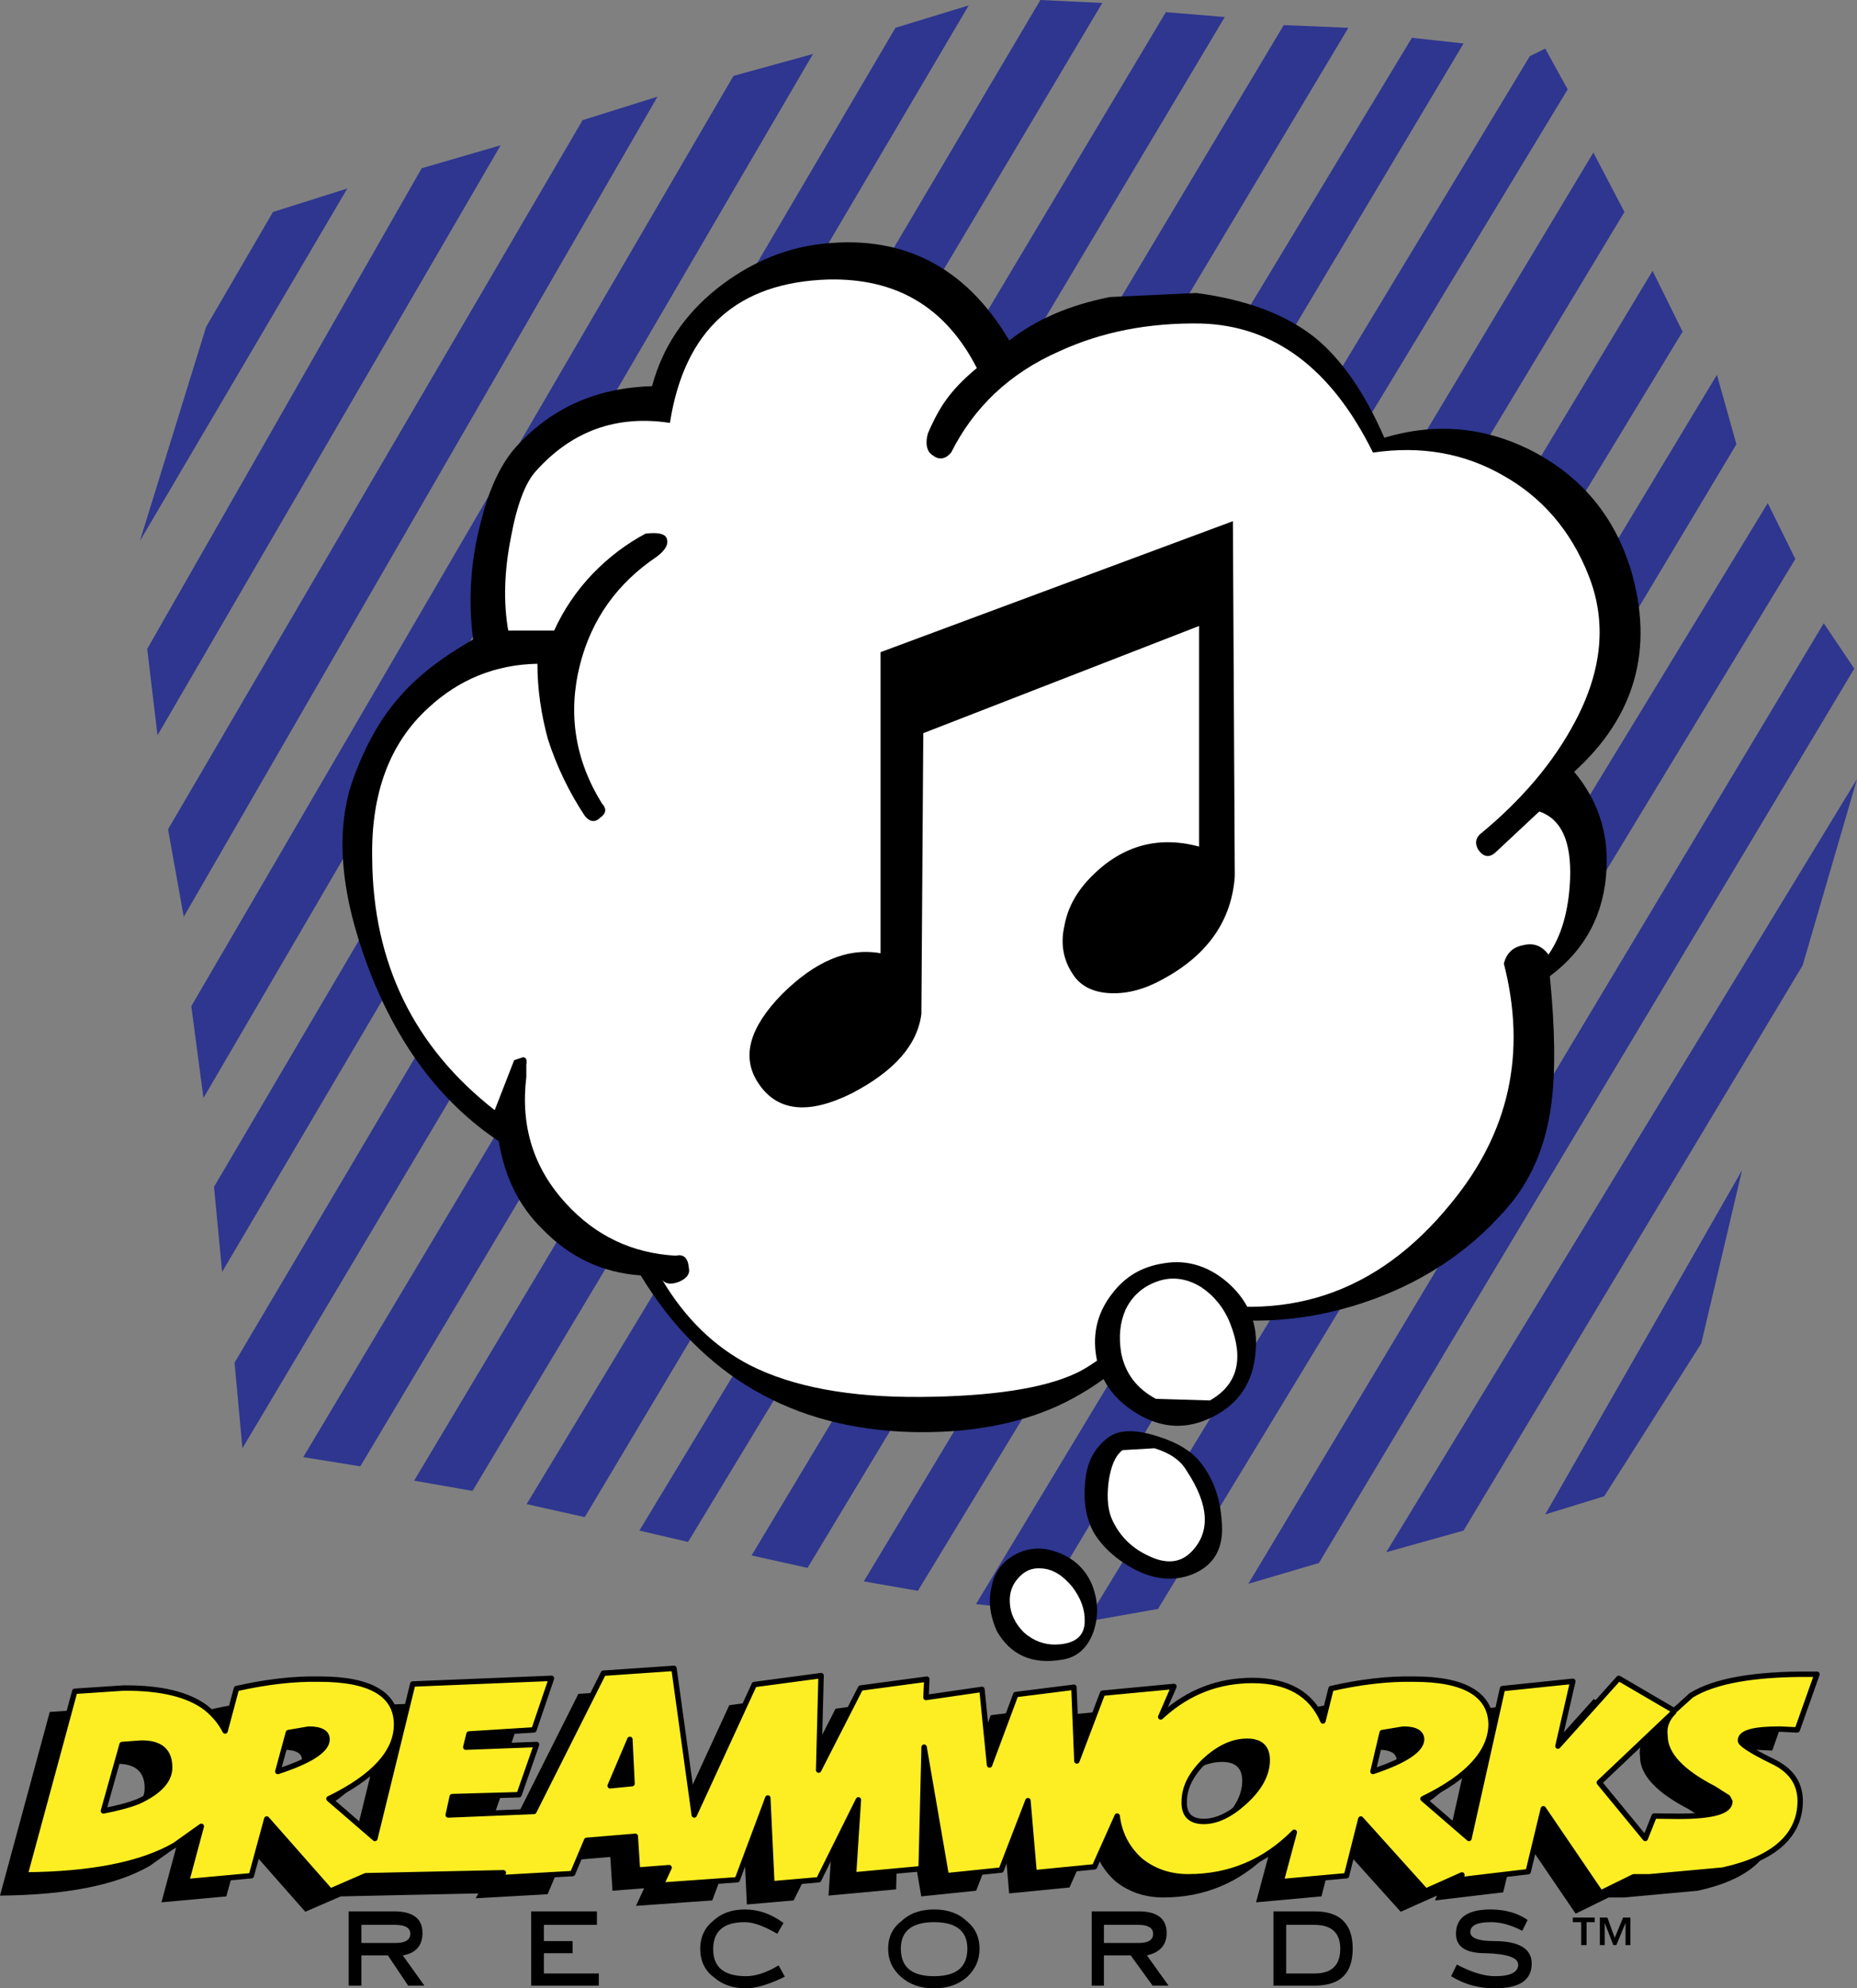 <?xml version="1.0" encoding="utf-8"?>
<!-- Generator: Adobe Illustrator 16.0.0, SVG Export Plug-In . SVG Version: 6.00 Build 0)  -->
<!DOCTYPE svg PUBLIC "-//W3C//DTD SVG 1.1//EN" "http://www.w3.org/Graphics/SVG/1.1/DTD/svg11.dtd">
<svg version="1.1" id="Layer_1" xmlns="http://www.w3.org/2000/svg" xmlns:xlink="http://www.w3.org/1999/xlink" x="0px" y="0px"
	 width="747.261px" height="800px" viewBox="0 0 747.261 800" enable-background="new 0 0 747.261 800" xml:space="preserve">
<rect x="0" y="0" width="747.261" height="800" fill="#808080" stroke="none"/>
<g>
	<path fill-rule="evenodd" clip-rule="evenodd" d="M398.685,690.115l23.397-2.941l1.194,29.662l10.34-27.27l28.721-2.717
		l-5.326,12.283l0.978-0.877c10.338-9.23,22.308-13.799,35.905-13.799c14.255,0,23.724,5.434,28.403,16.303l3.265-13.045
		c11.854-2.707,23.063-4.021,33.403-3.797c20.455,0,30.795,6.197,31.009,18.256c-0.214,11.08-9.244,21.074-27.419,29.877
		l18.498,15.967l13.495-60.303l28.292-2.932l-5.984,26.082l24.478-27.271l22.308,13.035l6.854-6.188
		c9.249-5.76,25.354-8.699,48.094-8.479h2.504l-7.944,22.381l-6.961-0.328c-10.663,0-15.89,1.414-15.89,4.568
		c-0.219,1.191,4.137,4.123,12.624,8.252c7.508,3.48,11.316,8.691,11.426,15.977c0,13.902-10.34,23.355-31.119,27.924l-29.6,2.707
		h-6.308l-13.276,6.521l-23.068-33.895l-6.094,25.316l-27.419,3.258l0.762-1.953l-14.581,6.512l-26.115-29.01l-5.765,22.822
		l-26.332,2.391l5.331-19.883c-11.862,11.949-26.01,17.92-42.657,17.92c-7.397,0-13.816-2.168-19.255-6.512
		c-5.444-4.885-8.49-10.869-9.361-17.932l-9.14,20.434l-24.269,2.383l-2.501-29.004l-10.771,27.924l-22.091,2.279l-8.92-51.725
		l-1.198,48.896l-27.204,2.504l1.962-30.203l-15.998,32.156l-18.823,1.629l-1.633-34.547l-12.296,32.918l-30.684,2.176l3.266-7.063
		l-12.733,0.979l-0.872-13.584l-19.582,1.629l-5.66,13.369l-28.945,1.629l1.09-1.963l-55.385,1.199l-14.254,6.188l-25.572-29.01
		l-6.201,22.822l-26.115,2.391l5.982-22.273l-10.66,7.602C46.682,758.558,26.551,762.468,0,762.691l20.021-73.887l19.695-1.305
		c15.123-0.104,26.113,2.615,33.186,8.041c3.482,2.826,5.987,5.98,7.617,9.236l4.569-17.063c11.972-2.707,23.181-4.021,33.517-3.797
		c20.564,0,30.904,6.197,30.904,18.256c0,11.08-9.143,21.074-27.205,29.877l18.496,15.967l15.232-62.146l55.823-2.277l-7.071,20.75
		l-26.115,1.627l-1.309,5.32l28.51-1.078l-7.07,20.209l-26.88,0.754l-1.63,7.398l34.494-1.416l27.962-55.631l28.4-1.955
		l8.163,59.002l24.154-52.488l26.876-3.582l-0.979,38.027l16.867-33.031l26.658-3.582l-0.326,7.387l22.525-3.266l3.043,30.426
		L398.685,690.115L398.685,690.115z M490.74,733.353c5.988-5.434,9.138-11.082,9.138-16.842c0-5.109-2.717-7.602-8.048-7.602
		c-5.988,0-11.534,2.717-17.197,7.926c-5.438,5.324-8.159,10.758-8.159,16.305c-0.219,5.322,2.509,8.037,7.841,8.037
		C479.534,741.177,484.975,738.574,490.74,733.353L490.74,733.353z M546.126,705.429l-3.703,15.643
		c12.952-4.338,19.479-8.691,19.589-12.926c-0.109-2.717-2.504-4.131-7.402-4.131L546.126,705.429L546.126,705.429z M686.057,733.14
		l-0.871-1.639l-5.655-3.582c-13.058-6.736-19.589-13.799-19.589-21.188c-0.543-3.582,0.762-6.848,3.48-9.564l-29.924,28.359
		l18.498,22.49L655.59,739l9.684,0.111C679.201,739.111,686.057,737.158,686.057,733.14L686.057,733.14z M46.461,709.664
		l-7.397,0.549l-7.509,26.721c5.659-1.086,10.23-2.277,14.039-3.793c8.484-3.918,12.618-8.477,12.618-13.697
		C58.212,712.707,54.298,709.451,46.461,709.664L46.461,709.664z M105.982,705.429l-4.246,15.643
		c13.278-4.338,19.809-8.691,19.809-12.926c0-2.717-2.509-4.131-7.4-4.131L105.982,705.429L105.982,705.429z M235.467,726.83
		l8.813-0.865l-0.868-17.818L235.467,726.83L235.467,726.83z"/>
	<path fill-rule="evenodd" clip-rule="evenodd" fill="#2E368F" d="M677.076,133.425L369.358,640.064l-21.765-3.797L665,108.977
		L677.076,133.425L677.076,133.425z M653.68,85.291L324.963,630.833l-22.525-4.996L641.172,61.386L653.68,85.291L653.68,85.291z
		 M621.8,19.555l9.032,16.407l-353.966,584.44l-19.584-4.566L615.602,22.601L621.8,19.555L621.8,19.555z M588.938,17.493
		L235.303,610.41l-23.395-5.221L568.152,15.208L588.938,17.493L588.938,17.493z M542.587,11.191L190.145,599.867l-23.503-4.129
		L516.577,10.102L542.587,11.191L542.587,11.191z M492.86,6.846L144.989,589.978l-22.962-3.695L469.138,4.889L492.86,6.846
		L492.86,6.846z M443.565,1.197L97.545,582.701l-3.156-34.445L418.652,0L443.565,1.197L443.565,1.197z M698.733,178.731
		L417.776,648.214l-25.022-2.818l298.14-494.585L698.733,178.731L698.733,178.731z M746.172,269.021l-215.447,359.85l-28.398,8.375
		l231.55-386.479L746.172,269.021L746.172,269.021z M722.449,224.907L465.984,647.351l-28.836,5.107l274.203-450.04L722.449,224.907
		L722.449,224.907z M59.244,261.091L169.688,67.69l31.771-9.237L63.379,295.857L59.244,261.091L59.244,261.091z M82.963,131.469
		l26.879-46.178l29.924-9.454l-83.46,141.792L82.963,131.469L82.963,131.469z M389.812,2.172L89.385,511.755l-3.264-34.234
		l274.207-466.33L389.812,2.172L389.812,2.172z M327.139,21.731L81.877,441.775l-4.896-36.939L295.146,30.532L327.139,21.731
		L327.139,21.731z M264.572,38.898L73.934,368.872l-6.309-35.203L234.43,48.351L264.572,38.898L264.572,38.898z M621.8,609.322
		l79.219-138.537l-16.433,69.758l-39.062,61.494L621.8,609.322L621.8,609.322z M557.82,624.535l189.44-311.073l-21.87,74.967
		L588.938,615.835L557.82,624.535L557.82,624.535z"/>
	<path fill-rule="evenodd" clip-rule="evenodd" fill="#FCEE23" d="M408.746,681.796l23.396-2.941l1.195,29.662l10.339-27.271
		l28.722-2.715l-5.327,12.281l0.979-0.875c10.337-9.23,22.307-13.799,35.905-13.799c14.255,0,23.723,5.434,28.402,16.303
		l3.266-13.047c11.855-2.707,23.065-4.02,33.403-3.797c20.458,0,30.794,6.199,31.009,18.258
		c-0.215,11.08-9.245,21.072-27.418,29.875l18.5,15.969l13.495-60.305l28.29-2.93l-5.985,26.082l24.479-27.273l22.307,13.035
		l6.853-6.186c9.25-5.76,25.356-8.701,48.097-8.479h2.501l-7.944,22.379l-6.96-0.326c-10.663,0-15.888,1.414-15.888,4.568
		c-0.219,1.189,4.137,4.123,12.622,8.252c7.507,3.48,11.317,8.691,11.425,15.977c0,13.902-10.337,23.354-31.118,27.924
		l-29.598,2.707h-6.31l-13.277,6.521L621.04,727.75l-6.096,25.318l-27.42,3.256l0.765-1.951l-14.582,6.512l-26.117-29.01
		l-5.765,22.82l-26.332,2.393l5.332-19.883c-11.862,11.947-26.01,17.92-42.657,17.92c-7.397,0-13.816-2.168-19.256-6.512
		c-5.443-4.887-8.49-10.869-9.361-17.932l-9.14,20.432l-24.268,2.383l-2.502-29.002l-10.771,27.924l-22.09,2.277l-8.92-51.723
		l-1.199,48.896l-27.203,2.504l1.961-30.205l-15.997,32.156l-18.823,1.631l-1.633-34.549l-12.297,32.918l-30.684,2.178l3.266-7.063
		l-12.732,0.979l-0.873-13.584l-19.581,1.627l-5.66,13.371l-28.946,1.629l1.092-1.965l-55.386,1.199l-14.255,6.189l-25.571-29.01
		l-6.202,22.82l-26.115,2.393l5.982-22.275l-10.66,7.604c-13.602,7.824-33.732,11.732-60.283,11.957l20.022-73.889l19.694-1.305
		c15.123-0.102,26.115,2.617,33.186,8.041c3.482,2.828,5.988,5.982,7.618,9.238l4.569-17.064c11.972-2.707,23.18-4.02,33.518-3.797
		c20.563,0,30.902,6.199,30.902,18.258c0,11.08-9.143,21.072-27.204,29.875l18.495,15.969l15.232-62.146l55.824-2.279l-7.072,20.75
		l-26.115,1.629l-1.307,5.32l28.509-1.078l-7.071,20.207l-26.879,0.756l-1.631,7.396l34.494-1.414l27.963-55.631l28.4-1.955
		l8.162,59l24.154-52.486l26.877-3.584l-0.979,38.029l16.866-33.033l26.658-3.582l-0.326,7.389l22.526-3.266l3.042,30.426
		L408.746,681.796L408.746,681.796z M500.801,725.035c5.988-5.434,9.138-11.082,9.138-16.844c0-5.107-2.716-7.6-8.048-7.6
		c-5.988,0-11.534,2.715-17.195,7.926c-5.439,5.322-8.16,10.758-8.16,16.303c-0.219,5.322,2.508,8.039,7.84,8.039
		C489.595,732.859,495.036,730.253,500.801,725.035L500.801,725.035z M556.188,697.111l-3.703,15.643
		c12.953-4.338,19.479-8.691,19.59-12.926c-0.11-2.717-2.503-4.131-7.401-4.131L556.188,697.111L556.188,697.111z M696.117,724.82
		l-0.868-1.637l-5.658-3.582c-13.058-6.736-19.587-13.799-19.587-21.188c-0.544-3.582,0.76-6.848,3.48-9.564l-29.923,28.359
		l18.498,22.49l3.592-9.018l9.685,0.111C689.266,730.792,696.117,728.839,696.117,724.82L696.117,724.82z M56.521,701.343
		l-7.396,0.551l-7.509,26.721c5.659-1.088,10.229-2.277,14.038-3.795c8.486-3.918,12.619-8.477,12.619-13.695
		C68.273,704.388,64.359,701.132,56.521,701.343L56.521,701.343z M116.043,697.111l-4.245,15.643
		c13.278-4.338,19.808-8.691,19.808-12.926c0-2.717-2.508-4.131-7.4-4.131L116.043,697.111L116.043,697.111z M245.527,718.511
		l8.814-0.865l-0.867-17.818L245.527,718.511L245.527,718.511z"/>
	
		<path fill="none" stroke="#000000" stroke-width="2.175" stroke-linecap="round" stroke-linejoin="round" stroke-miterlimit="2.613" d="
		M408.746,681.796l23.396-2.941l1.195,29.662l10.339-27.271l28.722-2.715l-5.327,12.281l0.979-0.875
		c10.337-9.23,22.307-13.799,35.905-13.799c14.255,0,23.723,5.434,28.402,16.303l3.266-13.047
		c11.855-2.707,23.065-4.02,33.403-3.797c20.458,0,30.794,6.199,31.009,18.258c-0.215,11.08-9.245,21.072-27.418,29.875l18.5,15.969
		l13.495-60.305l28.29-2.93l-5.985,26.082l24.479-27.273l22.307,13.035l6.853-6.186c9.25-5.76,25.356-8.701,48.097-8.479h2.501
		l-7.944,22.379l-6.96-0.326c-10.663,0-15.888,1.414-15.888,4.568c-0.219,1.189,4.137,4.123,12.622,8.252
		c7.507,3.48,11.317,8.691,11.425,15.977c0,13.902-10.337,23.354-31.118,27.924l-29.598,2.707h-6.31l-13.277,6.521L621.04,727.75
		l-6.096,25.318l-27.42,3.256l0.765-1.951l-14.582,6.512l-26.117-29.01l-5.765,22.82l-26.332,2.393l5.332-19.883
		c-11.862,11.947-26.01,17.92-42.657,17.92c-7.397,0-13.816-2.168-19.256-6.512c-5.443-4.887-8.49-10.869-9.361-17.932l-9.14,20.432
		l-24.268,2.383l-2.502-29.002l-10.771,27.924l-22.09,2.277l-8.92-51.723l-1.199,48.896l-27.203,2.504l1.961-30.205l-15.997,32.156
		l-18.823,1.631l-1.633-34.549l-12.297,32.918l-30.684,2.178l3.266-7.063l-12.732,0.979l-0.873-13.584l-19.581,1.627l-5.66,13.371
		l-28.946,1.629l1.092-1.965l-55.386,1.199l-14.255,6.189l-25.571-29.01l-6.202,22.82l-26.115,2.393l5.982-22.275l-10.66,7.604
		c-13.602,7.824-33.732,11.732-60.283,11.957l20.022-73.889l19.694-1.305c15.123-0.102,26.115,2.617,33.186,8.041
		c3.482,2.828,5.988,5.982,7.618,9.238l4.569-17.064c11.972-2.707,23.18-4.02,33.518-3.797c20.563,0,30.902,6.199,30.902,18.258
		c0,11.08-9.143,21.072-27.204,29.875l18.495,15.969l15.232-62.146l55.824-2.279l-7.072,20.75l-26.115,1.629l-1.307,5.32
		l28.509-1.078l-7.071,20.207l-26.879,0.756l-1.631,7.396l34.494-1.414l27.963-55.631l28.4-1.955l8.162,59l24.154-52.486
		l26.877-3.584l-0.979,38.029l16.866-33.033l26.658-3.582l-0.326,7.389l22.526-3.266l3.042,30.426L408.746,681.796 M500.801,725.035
		c5.988-5.434,9.138-11.082,9.138-16.844c0-5.107-2.716-7.6-8.048-7.6c-5.988,0-11.534,2.715-17.195,7.926
		c-5.439,5.322-8.16,10.758-8.16,16.303c-0.219,5.322,2.508,8.039,7.84,8.039C489.595,732.859,495.036,730.253,500.801,725.035
		 M556.188,697.111l-3.703,15.643c12.953-4.338,19.479-8.691,19.59-12.926c-0.11-2.717-2.503-4.131-7.401-4.131L556.188,697.111
		 M696.117,724.82l-0.868-1.637l-5.658-3.582c-13.058-6.736-19.587-13.799-19.587-21.188c-0.544-3.582,0.76-6.848,3.48-9.564
		l-29.923,28.359l18.498,22.49l3.592-9.018l9.685,0.111C689.266,730.792,696.117,728.839,696.117,724.82 M56.521,701.343
		l-7.396,0.551l-7.509,26.721c5.659-1.088,10.229-2.277,14.038-3.795c8.486-3.918,12.619-8.477,12.619-13.695
		C68.273,704.388,64.359,701.132,56.521,701.343 M116.043,697.111l-4.245,15.643c13.278-4.338,19.808-8.691,19.808-12.926
		c0-2.717-2.508-4.131-7.4-4.131L116.043,697.111 M245.527,718.511l8.814-0.865l-0.867-17.818L245.527,718.511"/>
	<path fill-rule="evenodd" clip-rule="evenodd" d="M145.422,798.914v-12.162h10.664l8.159,12.162h6.53l-8.705-12.162
		c5.223-0.875,7.941-3.918,7.941-9.025c0-5.752-3.808-8.691-11.421-8.691h-18.278v29.879H145.422L145.422,798.914z M159.35,781.746
		h-13.928v-7.277h13.604c4.135,0,6.09,1.313,6.09,3.584C165.115,780.441,163.16,781.746,159.35,781.746L159.35,781.746z"/>
	<polygon fill-rule="evenodd" clip-rule="evenodd" points="240.196,774.468 240.196,769.035 213.755,769.035 213.755,798.914 
		240.957,798.914 240.957,794.029 218.869,794.029 218.869,785.876 230.405,785.876 230.405,780.992 218.869,780.992 
		218.869,774.468 240.196,774.468 	"/>
	<path fill-rule="evenodd" clip-rule="evenodd" d="M299.719,768.271c-5.223,0-9.469,1.527-12.734,4.57
		c-3.371,2.717-5.22,6.514-5.22,11.182c0,4.895,1.849,8.916,5.659,11.633c3.264,2.932,7.613,4.344,12.838,4.344
		c4.136,0,9.25-1.627,15.563-4.67l-2.506-4.561c-4.896,2.934-9.248,4.348-13.057,4.348c-8.923,0-13.277-3.592-13.277-10.869
		c0-7.275,4.242-10.869,12.734-10.869c3.481,0,7.834,1.641,13.057,4.674l2.502-4.348
		C310.381,770.123,305.377,768.271,299.719,768.271L299.719,768.271z"/>
	<path fill-rule="evenodd" clip-rule="evenodd" d="M394.167,784.023c0-4.445-1.628-8.141-4.896-10.855
		c-3.372-3.258-7.726-4.896-13.384-4.896s-10.011,1.639-13.387,4.896c-3.48,2.715-5.11,6.41-5.11,10.855
		c0,4.57,1.63,8.162,5.11,11.307c3.376,3.043,7.729,4.67,13.387,4.67s10.012-1.627,13.384-4.67
		C392.539,792.185,394.167,788.593,394.167,784.023L394.167,784.023z M362.5,784.023c0-7.051,4.461-10.645,13.387-10.645
		c8.924,0,13.384,3.594,13.384,10.645c0,7.502-4.46,11.094-13.384,11.094C366.961,795.117,362.5,791.525,362.5,784.023
		L362.5,784.023z"/>
	<path fill-rule="evenodd" clip-rule="evenodd" d="M458.367,781.746H444.22v-7.277h14.036c3.811,0,5.769,1.313,5.769,3.584
		C464.024,780.441,462.173,781.746,458.367,781.746L458.367,781.746z M461.523,786.751c5.218-1.201,7.94-4.133,7.94-9.025
		c0-5.752-3.812-8.691-11.208-8.691h-18.935v29.879h4.898v-12.162h10.771l8.815,12.162h6.422L461.523,786.751L461.523,786.751z"/>
	<path fill-rule="evenodd" clip-rule="evenodd" d="M517.56,774.468h11.425c6.857,0,10.337,3.258,10.337,9.555
		c0,6.746-3.479,10.006-10.337,10.006H517.56V774.468L517.56,774.468z M512.447,798.914h16.537c10.337,0,15.345-4.885,15.345-14.891
		c0-9.879-5.008-14.988-15.345-14.988h-16.537V798.914L512.447,798.914z"/>
	<path fill-rule="evenodd" clip-rule="evenodd" d="M599.82,768.271c-9.254,0-13.929,3.268-13.929,9.781
		c0,5.33,4.025,7.824,11.971,7.824c8.704,0.223,13.06,1.852,13.06,4.568c0,3.043-3.049,4.672-9.254,4.672
		c-4.567,0-9.575-1.629-15.445-4.672l-2.289,4.672c5.224,3.256,10.988,4.883,17.52,4.883c10.012,0,14.907-3.256,14.907-9.992
		c0-5.984-5.112-9.016-15.237-9.016c-6.308,0-9.462-1.303-9.462-3.592c0-2.717,2.717-4.021,8.374-4.021
		c3.811,0,7.945,1.09,12.515,3.48l2.178-4.344C610.922,769.798,605.805,768.271,599.82,768.271L599.82,768.271z"/>
	<path fill-rule="evenodd" clip-rule="evenodd" d="M656.076,771.539h-2.939l-3.373,8.15l-2.937-8.15h-3.047v11.08h1.958v-8.914
		l3.48,8.914h1.199l3.699-8.914v8.914h1.959V771.539L656.076,771.539z M641.71,771.539h-8.808v1.84h3.368v9.24h2.179v-9.24h3.261
		V771.539L641.71,771.539z"/>
	<path fill-rule="evenodd" clip-rule="evenodd" d="M529.529,136.143c-11.862-9.563-27.745-15.539-48.096-18.256l-34.821,1.628
		c-16.321,3.261-29.705,9.02-40.476,17.495c-17.953-30.424-44.068-43.246-77.912-38.573c-14.036,2.066-27.199,7.823-39.607,17.6
		c-13.385,10.649-22.09,23.905-26.223,39.333c-21.977,0.651-39.715,8.476-53.533,23.143c-6.746,6.846-11.971,17.603-15.451,31.838
		c-4.135,15.755-5.006,31.396-3.047,46.938c-12.84,7.387-22.634,14.992-29.598,23.141c-7.618,8.585-13.711,19.447-18.498,32.596
		c-7.398,20.318-5.549,45.309,5.441,74.971c11.641,31.504,29.268,55.303,52.99,71.168c2.393,14.34,8.162,26.295,17.736,35.525
		c10.882,11.193,23.938,17.391,39.389,18.471c24.809,40.744,61.262,61.717,109.03,63.02c22.631,0.549,42.437-3.043,59.087-10.646
		c16.864-7.824,32.426-20.535,46.457-38.25c25.574,6.309,50.712,5.223,75.623-2.932c23.396-7.711,42.545-20.209,57.783-37.59
		c10.229-11.406,16.323-25.754,18.496-42.922c1.633-12.385,1.525-29.338-0.649-51.063c14.471-10.758,22.087-25.425,22.852-43.678
		c0.649-14.451-3.698-27.381-13.06-38.572c24.592-22.275,32.208-49.436,22.852-81.165c-6.42-20.969-19.041-36.725-38.516-47.267
		c-19.373-10.317-39.723-12.275-60.719-5.971C549.223,158.196,540.192,145.051,529.529,136.143L529.529,136.143z"/>
	<path fill-rule="evenodd" clip-rule="evenodd" fill="#FFFFFF" d="M604.715,191.225c15.78,8.802,27.422,22.275,34.497,40.205
		c7.396,18.578,5.655,38.131-5.442,58.993c-8.485,16.084-21.22,31.295-38.305,45.313c-1.737,1.736-1.956,3.8-0.649,6.082
		c2.178,3.152,4.68,3.479,7.397,0.761l17.194-16.081c8.919,3.043,12.948,12.061,12.403,27.162
		c-0.545,12.824-3.484,22.927-8.705,30.425c-2.723-3.694-6.207-4.891-10.556-3.694c-3.806,0.761-6.31,3.151-7.397,7.277
		c9.25,36.077,2.178,68.231-21.438,96.702c-29.594,36.4-67.138,48.896-112.618,37.156c-17.19,16.951-29.924,27.27-38.302,31.076
		c-12.842,5.982-33.516,9.238-62.352,9.453c-28.508,0.213-51.357-4.018-68.551-12.709c-14.361-7.389-26.113-18.795-35.365-34.334
		c1.309,1.629,3.592,1.955,6.859,0.65c3.153-1.414,4.35-3.258,3.807-5.547c-0.327-4.018-2.174-5.646-5.227-4.885
		c-17.625-0.975-32.313-8.037-44.064-20.861c-13.275-14.346-18.498-31.289-16.106-51.063v-4.893c0.329-1.955,0-2.932-1.302-3.043
		l-3.594,1.199l-7.832,20.098c-32.427-25.316-48.967-59-49.291-101.157c-0.547-26.291,7.071-46.611,22.631-60.734
		c12.293-11.408,26.984-17.385,43.85-17.711c0,10.32,1.524,20.428,4.246,30.42c3.594,11.086,8.488,21.189,14.799,30.752
		c2.064,2.605,4.242,2.715,6.201,0.759c2.394-1.63,2.72-3.585,0.764-5.648c-10.885-17.495-13.82-36.181-8.926-55.739
		c4.678-18.472,15.018-32.924,31.014-43.677c3.588-2.715,4.896-5.213,3.805-7.607c-0.868-1.628-3.588-2.172-8.375-1.628
		c-7.946,4.236-15.018,9.67-21.328,16.188c-6.529,6.846-11.648,14.45-15.453,22.814H204.51c-1.959-11.301-1.637-23.792,1.086-37.484
		c2.393-13.035,5.768-21.944,10.009-26.619c14.476-16.188,32.427-22.708,53.974-19.447c5.875-37.483,27.092-56.608,63.871-57.693
		c27.422-0.544,47.113,11.188,59.633,35.637c-5.549,4.563-9.578,8.908-12.301,12.709c-2.391,3.256-4.895,7.718-7.395,13.584
		c-0.984,3.587-0.549,6.085,0.648,7.709c3.155,3.154,5.986,3.154,8.705,0c9.143-18.249,23.615-32.05,43.744-40.847
		c17.081-7.823,35.907-11.41,56.582-11.085c29.598,0.761,52.775,18.145,69.418,51.932
		C571.744,179.276,589.157,182.316,604.715,191.225L604.715,191.225z"/>
	<path fill-rule="evenodd" clip-rule="evenodd" d="M496.883,352.683c-1.307,17.603-10.768,31.401-28.726,41.18
		c-7.398,4.131-14.251,5.977-20.996,5.758c-7.295-0.219-12.52-2.934-15.562-7.822c-3.806-5.758-4.9-12.28-3.268-19.338
		c1.202-6.744,4.463-13.041,9.906-18.801c12.51-13.254,27.414-17.602,44.285-13.037v-88.769l-110.99,43.134l-0.762,113.002
		c-1.633,12.496-10.881,22.928-27.854,31.83c-17.847,8.914-30.468,7.389-37.977-4.344c-6.638-10.32-3.374-22.053,9.793-35.526
		c13.272-13.15,26.335-18.8,39.607-16.409V262.394l141.78-52.697L496.883,352.683L496.883,352.683z"/>
	<path fill-rule="evenodd" clip-rule="evenodd" d="M468.376,508.275c9.573-1.629,18.496,1.303,26.331,8.365
		c7.619,7.063,11.207,15.537,10.668,25.316c-0.549,14.877-7.84,24.77-21.438,29.877c-9.575,3.48-18.829,1.955-27.857-4.02
		c-9.138-5.975-14.143-14.125-15.232-24.016c-0.981-8.904,1.413-16.516,6.638-23.252
		C452.813,513.486,459.672,509.578,468.376,508.275L468.376,508.275z"/>
	<path fill-rule="evenodd" clip-rule="evenodd" fill="#FFFFFF" d="M465.438,515.662c5.983-2.176,11.966-1.414,17.847,2.168
		c5.22,3.48,9.25,8.375,11.751,14.676c5.658,14.336,2.937,24.664-8.164,30.963l-21.764-0.65
		c-7.829-4.234-12.296-10.318-13.925-18.369c-1.087-6.514-0.543-12.271,1.74-17.49C455.646,521.31,459.889,517.728,465.438,515.662
		L465.438,515.662z"/>
	<path fill-rule="evenodd" clip-rule="evenodd" d="M446.285,578.132c4.463-3.041,10.994-3.041,19.918-0.102
		c7.94,2.494,13.598,6.074,17.082,10.645c4.89,6.299,7.612,13.799,8.267,22.602c1.309,11.295-2.828,18.684-12.077,22.275
		c-7.076,2.715-14.909,2.064-23.066-2.178c-7.076-3.807-12.518-8.691-16.104-14.451c-3.156-5.646-4.355-12.281-3.699-19.883
		C437.148,588.46,440.411,582.376,446.285,578.132L446.285,578.132z"/>
	<path fill-rule="evenodd" clip-rule="evenodd" fill="#FFFFFF" d="M451.729,583.455l12.836-0.754
		c5.985,1.842,10.337,4.672,12.839,8.904c9.254,13.912,9.799,24.994,1.852,32.93c-4.354,4.336-10.118,4.885-17.189,1.404
		c-6.531-3.041-11.318-7.711-14.367-14.125c-1.847-3.793-2.39-9.014-1.633-15.314C446.942,589.978,448.789,585.634,451.729,583.455
		L451.729,583.455z"/>
	<path fill-rule="evenodd" clip-rule="evenodd" d="M408.853,625.289c5.663-2.932,11.646-2.932,17.959-0.213
		c5.983,2.492,10.337,6.848,12.729,12.82c2.397,6.189,2.504,12.385,0.546,18.471c-2.397,6.736-6.748,10.541-12.73,11.406
		c-12.076,2.066-20.785-1.953-26.224-11.518c-2.723-5.975-3.48-11.838-2.179-17.596
		C400.148,632.351,403.633,628.005,408.853,625.289L408.853,625.289z"/>
	<path fill-rule="evenodd" clip-rule="evenodd" fill="#FFFFFF" d="M419.085,631.048c4.461,0.223,8.485,2.717,12.296,7.285
		c3.592,4.67,5.225,9.344,5.112,13.9c0,5.973-3.806,9.242-11.642,9.453c-4.679,0.111-9.03-1.516-12.843-4.885
		c-3.479-3.479-5.438-7.498-5.653-11.955c-0.219-3.807,0.864-7.063,3.262-9.779C412.337,631.923,415.387,630.722,419.085,631.048
		L419.085,631.048z"/>
</g>
</svg>
